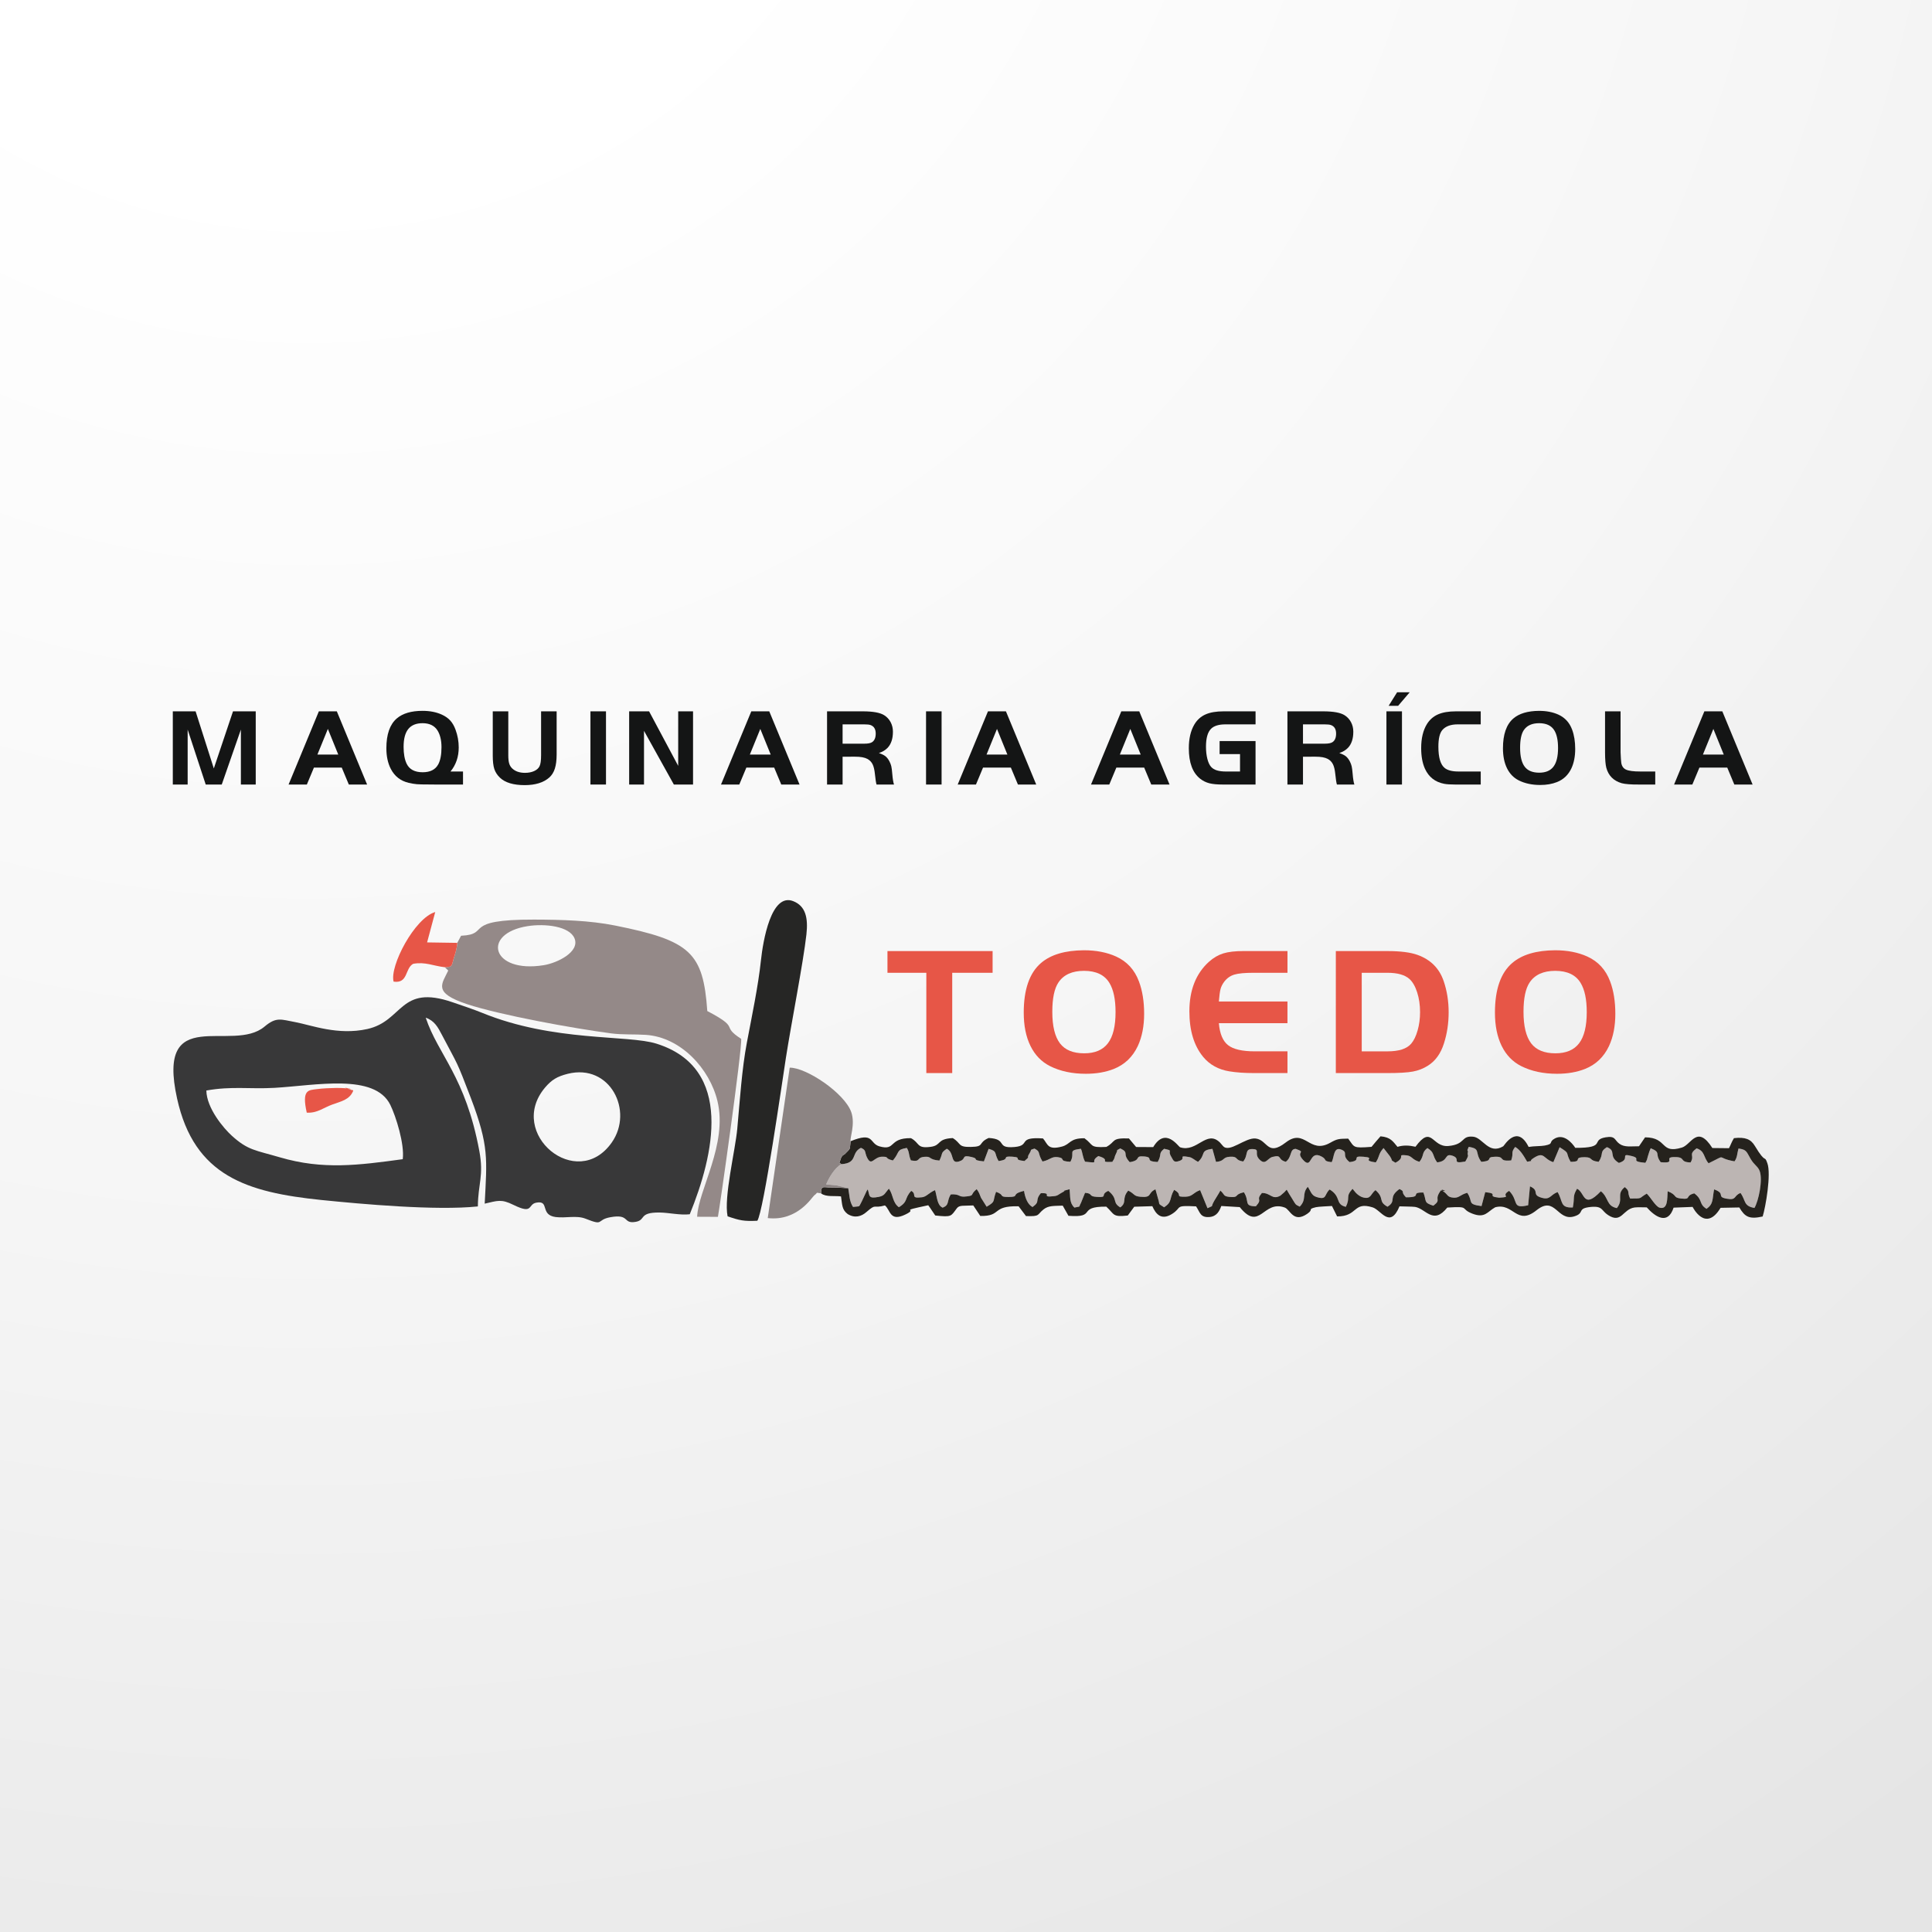 <?xml version="1.0" encoding="utf-8"?>
<!-- Generator: Adobe Illustrator 14.0.0, SVG Export Plug-In . SVG Version: 6.00 Build 43363)  -->
<!DOCTYPE svg PUBLIC "-//W3C//DTD SVG 1.1//EN" "http://www.w3.org/Graphics/SVG/1.1/DTD/svg11.dtd">
<svg version="1.1" id="Capa_1" xmlns="http://www.w3.org/2000/svg" xmlns:xlink="http://www.w3.org/1999/xlink" x="0px" y="0px"
	 width="354px" height="354px" viewBox="0 0 354 354" enable-background="new 0 0 354 354" xml:space="preserve">
<rect x="0" y="0" width="354" height="354" fill="#808080" stroke="none"/>
<g id="Capa_x0020_1">
	
		<radialGradient id="SVGID_1_" cx="381627.062" cy="-380908.625" r="1210878.375" gradientTransform="matrix(4.099596e-004 0 0 -4.099610e-004 -100.002 -223.098)" gradientUnits="userSpaceOnUse">
		<stop  offset="0" style="stop-color:#FFFFFF"/>
		<stop  offset="0.2" style="stop-color:#FFFFFF"/>
		<stop  offset="0.569" style="stop-color:#F6F6F6"/>
		<stop  offset="1" style="stop-color:#E5E5E5"/>
	</radialGradient>
	<rect x="0" y="0" fill="url(#SVGID_1_)" width="353.999" height="354"/>
</g>
<g>
	<path fill="#383839" d="M104.013,196.756c7.778-1.943,12.141,6.799,8.083,12.58c-6.375,9.1-19.311-1.623-12.243-10.044
		C101.087,197.838,102.085,197.246,104.013,196.756L104.013,196.756z M37.81,199.816c4.633-0.829,7.897-0.236,12.479-0.489
		c7.577-0.44,18.348-2.705,21.223,3.11c1.031,2.098,2.638,7.203,2.282,9.961c-8.066,1.099-14.61,1.979-22.507-0.34
		c-4.498-1.318-5.852-1.269-8.827-3.974C41.022,206.784,37.86,203.079,37.81,199.816L37.81,199.816z M87.559,221.055
		c0.035-4.192,1.116-5.58,0.271-10.146c-2.555-13.729-7.542-17.587-9.825-24.437c1.59,0.543,2.231,1.726,2.994,3.196
		c3.01,5.749,2.537,4.38,5.259,11.481c3.382,8.878,2.959,11.213,2.554,19.396c2.367-0.541,3.027-0.88,5.259,0.221
		c3.721,1.826,2.554-0.103,4.21-0.406c2.486-0.456,0.593,2.248,3.534,2.639c1.861,0.237,3.822-0.355,5.479,0.305
		c3.518,1.403,1.859,0.219,4.532-0.271c3.602-0.66,2.266,1.217,4.565,0.86c2.046-0.303,0.524-1.758,4.431-1.724
		c1.741,0.017,3.755,0.523,5.563,0.321c4.379-10.738,8.185-26.753-6.071-31.25c-5.259-1.676-18.837-0.288-31.993-5.666
		c-1.624-0.659-3.618-1.318-5.395-1.928c-9.758-3.365-8.996,3.434-15.625,4.904c-5.411,1.2-10.23-0.711-13.207-1.269
		c-2.604-0.474-3.449-1.015-5.631,0.828c-5.902,4.958-19.904-4.378-16.015,13.176c3.146,14.255,12.868,17.181,26.38,18.585
		C66.371,220.633,79.865,221.852,87.559,221.055L87.559,221.055z"/>
	<path fill="#BCB5B3" d="M154.151,213.311c-1.233,0.711-2.282,2.502-2.772,3.703c0.49,0.051,1.353,0.137,1.996,0.203l2.046,0.49
		c0.253,1.354,0.203,2.385,0.879,3.434c1.454-0.188,0.964,0.135,1.623-1.049l0.879-1.877c0.051-0.085,0.119-0.203,0.203-0.287
		c0.389,1.166,0.034,1.758,1.996,1.369c1.149-0.22,1.149-0.729,1.877-1.505c0.829,1.166,0.625,2.519,1.826,3.397
		c1.774-1.082,0.946-1.59,2.266-2.993c1.184,0.644-0.355,1.454,1.995,1.168c0.812-0.103,1.269-0.847,2.368-1.302
		c0.389,1.25,0.354,2.771,1.402,3.213c1.286-0.525,0.694-1.15,1.473-2.436c1.911-0.103,1.251,0.592,2.925,0.371
		c1.522-0.186,0.525-0.271,1.827-1.336c0.456,0.626,0.523,0.914,0.795,1.59l1.031,1.641c1.759-1.065,1.014-0.846,1.725-2.739
		c1.708,0.608,0.389,0.946,2.283,0.946c2.231-0.017,0.202-0.489,2.84-1.116c0.204,1.286,0.661,2.487,1.557,2.96
		c1.522-1.081,0.338-1.116,1.522-2.536c2.367-0.085-0.236,0.862,2.435,0.541c0.728-0.084,0.762-0.287,1.27-0.558
		c1.539-0.795-0.576-0.119,1.57-0.711c0.153,1.387-0.065,2.502,0.882,3.365c1.317-0.306,0.676,0.051,1.184-0.83l0.76-1.877
		c1.539,0.119,0.525,0.645,2.099,0.745c2.25,0.152,0.541-0.39,2.165-1.101c1.858,1.488,0.643,2.113,2.197,3.027
		c1.302-0.963,0.187-1.59,1.454-3.078c1.251,0.627,0.931,1.016,2.231,1.134c2.232,0.202,1.234-0.659,2.757-1.37
		c0.135,0.508,0.372,1.37,0.473,1.709c0.424,1.234-0.168,0.777,1.117,1.59c1.555-1.031,0.861-1.488,1.826-3.197
		c1.775,0.947-0.085,1.319,2.164,1.252c1.218-0.033,1.336-0.761,2.604-1.199l1.354,3.313c1.354-0.676,0.407,0.068,1.253-1.386
		c0.507-0.863,0.728-1.134,1.099-1.845c0.863,0.744,0.439,1.049,1.758,1.168c1.812,0.136,0.626-0.439,2.555-0.862
		c1.1,1.655-0.103,2.569,2.199,2.569c1.336-1.471-0.119-0.98,1.098-2.435c1.624-0.034,1.86,1.335,3.384,0.49l0.709-0.61
		c0.068-0.066,0.17-0.186,0.221-0.234c0.066-0.067,0.151-0.188,0.235-0.254c0.306,0.541,0.491,0.879,0.965,1.605
		c0.71,1.135,0.524,1.082,1.42,1.505c1.354-1.386,0.306-2.266,1.474-3.636c0.521,0.761,0.657,1.572,1.57,1.859
		c2.014,0.644,1.389-0.422,2.438-1.369c2.214,1.354,0.945,2.688,2.958,3.18c0.913-1.775-0.152-1.775,1.233-3.298
		c0.119,0.051,0.762,1.252,1.93,1.573c1.471,0.404,1.369-0.644,2.282-1.336c1.74,1.537,0.389,2.027,2.197,3.043
		c1.775-1.1,0-1.674,2.198-3.246c1.167,0.592,0.084,0.371,1.184,1.521c3.265,0,0.541-0.913,3.196-0.879
		c0.626,1.623-0.017,1.845,1.826,2.418c1.606-1.217-0.017-0.93,1.387-2.823c1.962,0.49-0.846-0.66,0.56,0.287
		c0.727,0.508,0.573,0.98,1.774,1.065c1.03,0.065,1.133-0.525,2.485-0.897c1.148,1.691-0.118,2.081,2.621,2.436l0.676-2.553
		c2.757,0.287,0,0.744,2.553,1.016c2.537-0.152,0.119-0.254,1.827-1.254c1.844,1.861,0.373,3.365,3.484,2.64l0.337-3.467
		c1.895,0.846,0.17,1.539,2.165,2.097c1.572,0.44,1.538-0.541,2.892-1.048c1.016,1.658,0.391,2.942,2.789,2.824
		c0.392-1.944-0.101-1.962,0.779-3.433c1.454,0.676,1.099,3.871,4.363,0.455c1.471,1.186,0.963,2.688,2.925,3.096
		c1.336-1.641-0.221-2.485,1.454-3.855c1.031,0.846,0.372,0.846,0.979,2.098c2.437-0.018,1.421,0.051,3.044-0.896
		c0.677,0.607,1.606,2.35,2.353,2.57c1.555,0.422,1.386-1.657,1.486-3.012c1.845,0.729,0.896,1.168,2.437,1.336
		c2.045,0.236,0.607-0.49,2.435-0.945c1.656,1.234,0.744,1.91,2.248,2.841c1.303-0.931,1.032-1.709,1.389-3.567
		c2.231,0.795,0.304,1.352,2.316,1.707c1.876,0.338,1.216-0.558,2.521-1.048c0.998,1.369,0.507,2.399,2.553,2.739
		c0.761-1.286,1.556-5.107,0.964-6.748c-0.339-0.912-0.964-1.03-1.69-2.282c-0.762-1.319-0.711-1.657-2.197-1.86
		c-0.271,0.932-0.188,1.607-0.729,2.352c-3.651-0.643-1.116-1.404-4.753,0.355c-0.979-1.117-0.624-2.217-2.198-2.74
		c-1.604,1.218-0.286,1.201-1.099,2.588c-2.046-0.051-0.93-0.914-2.621-0.98c-2.807-0.119,0.373,1.234-2.856,0.93
		c-1.185-1.59,0.169-1.726-1.826-2.553l-0.237,0.557c-0.135,0.406-0.135,0.439-0.271,0.863c-0.221,0.711-0.052,0.508-0.474,1.252
		c-3.095-0.287-0.541-0.744-2.452-1.234c-2.436-0.626-0.136,0.558-2.4,1.251c-2.028-1.234-0.355-2.183-2.198-2.892
		c-1.455,0.947-0.49,1.149-1.506,2.688c-1.859-0.203-0.963-0.828-2.52-0.847c-2.401,0-0.203,0.847-2.622,0.847
		c-1.064-1.877,0.052-1.388-2.012-2.673l-1.149,2.74c-1.859-0.592-1.623-1.979-3.482-0.846c-1.438,0.879,0.304,0.457-1.319,0.76
		c-0.727-1.25-1.337-2.231-2.196-2.705c-0.863,1.1-0.222,1.015-0.729,2.47c-2.469,0.235-0.998-0.728-2.927-0.677
		c-1.994,0.051-0.083,0.744-2.554,0.931c-1.268-1.759-0.033-2.384-2.3-2.739c-0.508,1.133-0.033,0.338-0.17,1.064
		c-0.135,0.626,0.391,0.186-0.457,1.623c-2.755,0.49-0.657-0.489-2.349-1.064c-1.54-0.508-0.678,1.016-2.808,1.219
		c-0.946-1.285-0.407-1.793-1.793-2.621c-1.115,0.86-0.523,1.353-1.454,2.52c-1.37-0.391-1.335-1.066-2.333-1.184
		c-2.029-0.205,0,0.271-2.063,1.353c-1.116-0.71-0.286-0.051-1.031-1.218l-1.148-1.471c-0.998,1.099-0.678,1.521-1.421,2.621
		c-2.824-0.373,0.203-0.83-2.267-1.033c-2.419-0.202-0.102,0.693-2.536,0.981c-1.606-1.303-0.103-1.741-1.557-2.301
		c-1.403-0.54-1.252,1.454-1.724,2.317c-1.76-0.221-0.695-0.424-1.878-1.049c-2.352-1.234-1.642,2.57-3.399,0.592
		c-1.403-1.59,0.777-1.234-1.302-1.979c-1.167,0-0.625,1.454-1.827,2.367c-1.622-0.424-0.574-1.37-2.435-0.896
		c-0.913,0.236-1.234,1.504-2.248,0.608c-1.354-1.201,0.22-2.046-1.507-2.046c-1.387,0-0.643,1.133-1.622,2.283
		c-1.657-0.271-0.778-0.947-2.385-0.881c-1.506,0.086-0.896,0.813-2.588,0.947l-0.659-2.384c-2.367,0.271-1.133,1.03-2.638,2.384
		c-0.643-0.32-1.032-0.777-1.607-0.88c-2.281-0.405-0.389,0.255-1.876,0.728c-0.997,0.339-1.031-0.151-1.369-0.691
		c-0.896-1.422,0.507-1.134-1.354-1.557c-1.134,0.896-0.355,0.979-1.185,2.418c-2.604-0.118-0.541-0.846-2.502-1.016
		c-1.877-0.152-0.355,0.678-2.621,1.049c-1.488-1.623,0.017-1.674-1.726-2.52c-1.031,0.626-0.236-0.119-0.813,1.031
		c-0.372,0.729-0.084,0.643-0.658,1.438c-2.724,0.118,0-0.338-2.554-1.064c-1.761,1.1,0.573,1.354-2.438,1.031
		c-0.489-0.946-0.422-1.642-0.76-2.367c-2.57,0.32-0.965,0.66-1.928,2.385c-2.301-0.119-0.744-0.626-2.284-0.846
		c-1.185-0.17-1.402,0.507-2.823,0.795l-0.304-0.559c-0.525-1.115-0.119-1.269-1.168-1.81c-1.015,0.354-0.371,0.034-0.929,0.913
		c-0.644,1.014,0.303,0.338-0.897,1.369c-2.35-0.254-0.236-0.643-2.214-0.795c-2.184-0.152-0.188,0.49-2.537,0.795
		c-0.879-1.506-0.119-1.76-1.826-2.231l-0.862,2.3c-2.451-0.254-0.744-0.438-2.216-0.795c-1.894-0.457-1.064,0.236-1.978,0.659
		c-2.113,0.963-1.082-1.438-2.604-2.181c-1.217,0.828-0.643,0.742-1.353,2.162c-2.03-0.168-1.404-0.793-2.672-0.691
		c-1.657,0.117-0.626,1.016-2.555,0.659c-0.474-1.101-0.22-1.421-0.743-2.283c-2.013,0.339-1.218,0.728-2.554,2.3
		c-1.656-0.404-0.575-0.676-1.877-0.693c-1.658-0.051-2.012,1.912-2.875,0.119c-0.457-0.947-0.067-1.303-1.1-1.742
		C155.859,211.23,157.245,213.107,154.151,213.311L154.151,213.311z"/>
	<path fill="#948988" d="M96.656,169.7c3.163-0.507,7.729-0.017,8.625,2.266c0.965,2.452-3.146,4.482-5.664,4.887
		C90.045,178.393,88.168,171.052,96.656,169.7L96.656,169.7z M83.788,172.76c-0.052,0.981-0.39,2.012-0.659,2.875
		c-0.407,1.319-0.152,1.554-1.624,1.589l0.625,0.608c-1.167,2.485-2.875,4.06,3.433,6.156c6.088,2.012,19.498,4.446,26.414,5.358
		c2.029,0.271,4.244,0.135,6.341,0.271c6.46,0.422,11.72,6.24,13.14,12.125c1.911,7.947-3.534,16.318-3.721,21.205l3.805,0.018
		c0.22-0.88,4.48-30.845,4.261-32.619c-3.906-2.521,0.068-1.811-6.206-5.092c-0.761-10.703-3.043-12.902-16.927-15.675
		c-4.667-0.93-9.724-1.066-14.83-1.083c-13.528-0.033-7.745,2.706-13.359,2.96L83.788,172.76z"/>
	<path fill="#25221D" d="M155.859,209.102c-0.204,1.74,0.066,1.183-1.083,2.383c-0.101,0.119-0.507,0.068-0.777,0.998
		c-0.338,1.134-0.221,0.371,0.151,0.828c3.095-0.203,1.708-2.08,3.603-2.992c1.032,0.439,0.643,0.795,1.1,1.74
		c0.862,1.793,1.217-0.168,2.875-0.117c1.302,0.018,0.22,0.287,1.877,0.693c1.336-1.572,0.541-1.961,2.554-2.301
		c0.523,0.862,0.271,1.184,0.743,2.283c1.929,0.355,0.896-0.542,2.555-0.659c1.268-0.103,0.642,0.522,2.672,0.692
		c0.71-1.42,0.135-1.336,1.353-2.163c1.522,0.743,0.491,3.144,2.604,2.181c0.913-0.423,0.084-1.115,1.978-0.66
		c1.472,0.356-0.234,0.543,2.216,0.795l0.862-2.299c1.707,0.473,0.947,0.727,1.826,2.23c2.35-0.305,0.354-0.946,2.537-0.795
		c1.978,0.152-0.136,0.541,2.214,0.795c1.2-1.03,0.255-0.354,0.896-1.368c0.559-0.879-0.085-0.56,0.93-0.913
		c1.049,0.541,0.643,0.693,1.168,1.809l0.304,0.56c1.421-0.288,1.64-0.964,2.823-0.796c1.54,0.221-0.018,0.728,2.284,0.847
		c0.963-1.726-0.644-2.063,1.928-2.384c0.338,0.726,0.271,1.42,0.76,2.365c3.011,0.322,0.677,0.068,2.438-1.03
		c2.554,0.728-0.17,1.185,2.554,1.065c0.574-0.795,0.286-0.711,0.658-1.438c0.575-1.149-0.221-0.405,0.813-1.031
		c1.741,0.847,0.236,0.896,1.726,2.521c2.266-0.373,0.744-1.201,2.621-1.049c1.961,0.168-0.103,0.896,2.502,1.016
		c0.828-1.438,0.051-1.523,1.185-2.418c1.859,0.422,0.456,0.134,1.354,1.556c0.338,0.54,0.371,1.03,1.369,0.692
		c1.487-0.475-0.405-1.133,1.876-0.729c0.575,0.102,0.966,0.559,1.607,0.881c1.505-1.354,0.27-2.113,2.638-2.385l0.659,2.385
		c1.691-0.137,1.082-0.863,2.588-0.947c1.605-0.067,0.728,0.609,2.384,0.88c0.98-1.15,0.236-2.283,1.623-2.283
		c1.727,0,0.152,0.845,1.507,2.046c1.014,0.896,1.335-0.372,2.248-0.607c1.859-0.475,0.813,0.473,2.435,0.896
		c1.202-0.913,0.66-2.367,1.827-2.367c2.079,0.743-0.103,0.388,1.302,1.978c1.759,1.979,1.049-1.825,3.399-0.592
		c1.183,0.627,0.117,0.828,1.878,1.049c0.472-0.862,0.319-2.856,1.724-2.316c1.454,0.559-0.051,0.998,1.557,2.301
		c2.436-0.287,0.117-1.185,2.536-0.98c2.47,0.203-0.559,0.66,2.267,1.031c0.743-1.1,0.423-1.521,1.421-2.621l1.148,1.472
		c0.745,1.167-0.085,0.508,1.031,1.218c2.063-1.082,0.034-1.557,2.063-1.354c0.998,0.117,0.963,0.795,2.333,1.185
		c0.931-1.167,0.339-1.657,1.454-2.521c1.386,0.828,0.847,1.336,1.793,2.621c2.13-0.203,1.268-1.726,2.808-1.217
		c1.69,0.574-0.406,1.555,2.349,1.064c0.848-1.438,0.322-0.998,0.457-1.624c0.137-0.728-0.338,0.067,0.17-1.063
		c2.267,0.354,1.032,0.979,2.3,2.738c2.471-0.188,0.56-0.88,2.554-0.932c1.929-0.051,0.458,0.914,2.927,0.678
		c0.507-1.455-0.136-1.37,0.729-2.469c0.859,0.473,1.471,1.453,2.196,2.705c1.623-0.305-0.119,0.119,1.319-0.762
		c1.859-1.133,1.623,0.254,3.482,0.846l1.149-2.739c2.063,1.284,0.946,0.796,2.012,2.673c2.419,0,0.221-0.846,2.622-0.846
		c1.557,0.018,0.659,0.643,2.52,0.846c1.016-1.539,0.051-1.74,1.506-2.689c1.843,0.711,0.17,1.658,2.198,2.893
		c2.266-0.693-0.034-1.877,2.4-1.251c1.911,0.491-0.643,0.946,2.452,1.233c0.422-0.742,0.253-0.541,0.474-1.252
		c0.136-0.422,0.136-0.455,0.271-0.861l0.237-0.559c1.995,0.828,0.643,0.965,1.826,2.555c3.229,0.305,0.051-1.049,2.856-0.932
		c1.691,0.067,0.575,0.932,2.621,0.981c0.812-1.388-0.507-1.37,1.099-2.587c1.574,0.523,1.22,1.623,2.198,2.738
		c3.637-1.76,1.102-0.998,4.753-0.354c0.54-0.743,0.456-1.42,0.729-2.351c1.486,0.203,1.437,0.541,2.197,1.859
		c0.728,1.252,1.353,1.37,1.69,2.282c0.592,1.642-0.203,5.462-0.964,6.748c-2.046-0.339-1.555-1.37-2.553-2.739
		c-1.305,0.49-0.645,1.387-2.521,1.049c-2.014-0.355-0.085-0.914-2.317-1.709c-0.354,1.859-0.085,2.639-1.388,3.568
		c-1.504-0.932-0.592-1.605-2.248-2.841c-1.826,0.456-0.39,1.183-2.435,0.946c-1.539-0.168-0.592-0.608-2.437-1.336
		c-0.102,1.354,0.067,3.433-1.486,3.01c-0.745-0.221-1.676-1.961-2.353-2.569c-1.623,0.946-0.607,0.879-3.044,0.896
		c-0.607-1.25,0.052-1.25-0.979-2.097c-1.675,1.37-0.118,2.216-1.454,3.854c-1.962-0.405-1.454-1.909-2.925-3.094
		c-3.266,3.416-2.909,0.219-4.363-0.457c-0.88,1.472-0.39,1.488-0.779,3.434c-2.398,0.117-1.773-1.166-2.789-2.824
		c-1.354,0.508-1.318,1.488-2.892,1.049c-1.995-0.559-0.271-1.252-2.165-2.098l-0.337,3.467c-3.111,0.727-1.642-0.777-3.484-2.639
		c-1.708,0.999,0.71,1.102-1.827,1.253c-2.553-0.271,0.204-0.728-2.553-1.015l-0.676,2.553c-2.739-0.354-1.473-0.744-2.621-2.436
		c-1.354,0.371-1.455,0.963-2.485,0.896c-1.201-0.085-1.049-0.559-1.774-1.064c-1.404-0.947,1.402,0.202-0.56-0.289
		c-1.402,1.896,0.221,1.607-1.387,2.824c-1.843-0.574-1.2-0.795-1.826-2.418c-2.655-0.035,0.067,0.879-3.196,0.879
		c-1.1-1.148-0.017-0.93-1.184-1.521c-2.198,1.574-0.423,2.148-2.198,3.246c-1.81-1.014-0.457-1.504-2.198-3.043
		c-0.912,0.693-0.812,1.742-2.281,1.336c-1.168-0.32-1.811-1.521-1.93-1.572c-1.387,1.521-0.32,1.521-1.233,3.298
		c-2.013-0.489-0.744-1.825-2.958-3.179c-1.049,0.945-0.424,2.012-2.438,1.369c-0.913-0.287-1.049-1.101-1.57-1.86
		c-1.168,1.37-0.12,2.25-1.474,3.636c-0.896-0.423-0.71-0.371-1.42-1.505c-0.474-0.728-0.659-1.065-0.965-1.604
		c-0.084,0.065-0.169,0.186-0.235,0.252c-0.051,0.051-0.151,0.17-0.221,0.236l-0.709,0.609c-1.522,0.846-1.76-0.525-3.384-0.49
		c-1.217,1.453,0.238,0.963-1.098,2.434c-2.302,0-1.101-0.912-2.199-2.568c-1.929,0.423-0.743,0.998-2.555,0.861
		c-1.317-0.117-0.895-0.422-1.758-1.166c-0.371,0.711-0.592,0.979-1.099,1.844c-0.846,1.454,0.102,0.71-1.253,1.386l-1.354-3.313
		c-1.268,0.439-1.386,1.168-2.604,1.201c-2.249,0.066-0.39-0.306-2.164-1.252c-0.965,1.707-0.271,2.164-1.826,3.196
		c-1.285-0.813-0.693-0.354-1.117-1.59c-0.101-0.339-0.338-1.201-0.473-1.709c-1.521,0.711-0.523,1.573-2.757,1.37
		c-1.303-0.118-0.98-0.508-2.231-1.133c-1.269,1.488-0.152,2.113-1.454,3.078c-1.556-0.914-0.339-1.539-2.197-3.028
		c-1.624,0.711,0.085,1.253-2.165,1.101c-1.572-0.102-0.56-0.625-2.099-0.744l-0.76,1.877c-0.508,0.879,0.135,0.523-1.184,0.83
		c-0.947-0.863-0.729-1.979-0.882-3.367c-2.146,0.593-0.031-0.084-1.57,0.711c-0.508,0.271-0.542,0.475-1.27,0.559
		c-2.671,0.32-0.066-0.626-2.435-0.541c-1.186,1.42,0,1.455-1.522,2.536c-0.896-0.474-1.353-1.675-1.557-2.96
		c-2.638,0.627-0.607,1.102-2.84,1.117c-1.896,0-0.575-0.338-2.283-0.947c-0.711,1.895,0.034,1.674-1.725,2.738l-1.031-1.641
		c-0.271-0.675-0.339-0.963-0.795-1.589c-1.303,1.065-0.305,1.149-1.827,1.336c-1.673,0.222-1.014-0.474-2.925-0.372
		c-0.778,1.285-0.187,1.91-1.473,2.436c-1.048-0.439-1.014-1.961-1.402-3.213c-1.1,0.457-1.557,1.201-2.368,1.303
		c-2.351,0.287-0.813-0.523-1.995-1.168c-1.319,1.404-0.491,1.91-2.266,2.994c-1.201-0.881-0.998-2.232-1.826-3.398
		c-0.728,0.777-0.728,1.285-1.877,1.506c-1.962,0.389-1.607-0.205-1.996-1.371c-0.084,0.084-0.152,0.203-0.203,0.287l-0.879,1.877
		c-0.659,1.186-0.169,0.862-1.623,1.049c-0.677-1.049-0.626-2.08-0.879-3.433c-0.778-0.034-2.537-0.151-3.196-0.136
		c-1.353,0.035-1.776-0.456-1.776,1.083c0.881,0.71,2.521,0.405,3.652,0.558c0.237,1.572,0.152,2.418,1.218,3.23
		c1.285,0.795,2.502,0.473,3.467-0.391c1.859-1.623,1.133-0.558,3.364-1.184c1.031,0.846,0.862,3.025,3.688,1.689
		c2.706-1.283-1.658-0.455,4.244-1.725c0.354,0.457,0.896,1.338,1.284,1.877c3.078,0.34,2.858,0.135,3.958-1.318
		c0.475-0.625,1.185-0.422,3.011-0.523l1.286,1.928c4.041,0.067,1.961-1.894,7.017-1.775l1.353,1.793
		c2.655,0.102,1.979-0.236,3.214-1.217c0.912-0.729,1.895-0.627,3.519-0.693l1.048,1.859c5.311,0.424,1.471-1.726,6.935-1.674
		c1.537,1.403,1.082,1.961,3.938,1.622l1.185-1.606l3.313-0.102c0.609,1.387,1.591,2.674,3.586,1.438
		c1.979-1.233,0.287-1.623,4.43-1.403c0.744,1.116,0.763,2.114,2.521,1.944c1.303-0.137,1.776-1.133,2.097-2.012l3.384,0.203
		c3.703,4.6,4.262-1.389,8.251,0.084c0.997,0.371,1.573,2.891,4.108,1.149c1.303-0.896-0.083-0.796,1.607-1.218
		c0.39-0.102,2.436-0.188,2.926-0.221l0.947,1.91c3.838,0.034,2.875-2.789,6.51-1.656c1.539,0.474,3.162,4.008,4.921-0.187
		c0.643,0.034,2.401,0.034,2.858,0.103c1.961,0.32,3.313,3.364,5.899,0.119c4.33-0.271,2.233,0.186,4.55,1.098
		c2.367,0.931,2.773-0.338,4.228-1.148c3.383-0.896,3.906,3.482,7.577,0.54c3.466-2.772,3.77,2.114,6.932,1.116
		c2.014-0.625,0.322-1.471,3.078-1.725c2.164-0.188,1.843,0.692,3.111,1.504c2.485,1.606,2.654-1.099,4.854-1.402
		c0.49-0.066,1.691-0.018,2.215-0.018c1.539,1.726,3.855,3.314,4.921,0.051l3.483-0.135c0,0,2.351,4.77,5.124,0.168l3.433-0.066
		c1.03,1.74,1.826,2.197,4.278,1.656c0.54-1.707,1.589-7.778,0.863-9.756c-0.594-1.676-0.17,0.354-2.284-3.164
		c-0.744-1.25-1.758-1.672-3.839-1.437c-0.439,0.71-0.608,1.285-0.913,1.843l-3.043-0.033c-2.791-4.362-3.855-0.608-5.581-0.084
		c-4.074,1.233-2.536-1.844-6.747-1.877l-1.115,1.64c-1.455-0.017-2.62,0.237-3.586-0.456c-0.946-0.676-0.675-1.506-2.536-1.184
		c-2.823,0.489,0.304,1.961-5.547,1.928c-0.643-0.965-2.079-2.604-3.737-1.725c-1.284,0.692-0.065,0.963-1.858,1.303
		c-0.676,0.134-1.961,0.082-2.958,0.252c-2.132-4.278-4.465-0.236-4.651-0.118c-2.688,1.606-3.755-1.623-5.546-1.759
		c-2.249-0.203-1.32,1.42-4.499,1.707c-3.077,0.271-2.992-3.989-6.037,0.137c-1.217-0.271-2.23-0.305-3.297,0.018
		c-0.828-0.98-1.251-1.775-3.111-1.929c-0.643,0.728-1.049,1.201-1.641,1.929c-3.534,0.271-3.078,0.102-4.278-1.505
		c-1.759,0.033-1.978,0.017-3.331,0.777c-3.839,2.147-4.564-2.808-8.116-0.068c-3.398,2.622-3.28-0.456-5.495-0.728
		c-1.911-0.236-4.836,2.724-6.003,1.369l-0.56-0.643c-2.469-2.4-4.177,1.877-7.288,0.881c-0.354-0.119-2.672-3.822-4.938-0.035
		l-3.129-0.018l-1.318-1.57c-3.365-0.119-2.315,0.574-4.143,1.555c-3.163,0.17-2.267-0.338-4.009-1.59
		c-2.738-0.017-2.536,1.1-4.108,1.522c-2.688,0.709-2.588-0.457-3.484-1.487c-4.836-0.322-2.164,1.303-5.208,1.57
		c-3.566,0.307-1.148-1.453-4.751-1.656c-2.081,0.932-0.643,1.606-3.281,1.641c-2.435,0.051-1.69-0.643-3.297-1.623
		c-3.009,0.152-2.012,1.337-4.042,1.607c-2.637,0.354-1.961-0.712-3.617-1.591c-4.16-0.051-2.689,2.367-5.767,1.505
		C159.224,209.506,160.255,207.309,155.859,209.102L155.859,209.102z"/>
	<path fill="#262625" d="M133.318,222.865c2.216,0.762,2.977,0.931,5.445,0.813c1.149-1.623,4.616-25.89,5.242-29.879
		c0.913-5.902,3.179-17.417,3.754-22.577c0.338-3.027-0.136-5.208-2.418-6.104c-4.042-1.59-5.53,7.254-5.919,10.89
		c-0.49,4.651-1.657,10.179-2.57,15.017c-0.913,4.785-1.302,10.755-1.758,15.76C134.738,210.758,132.59,219.365,133.318,222.865
		L133.318,222.865z"/>
	<path fill="#8C8483" d="M150.447,218.655c0-1.539,0.424-1.048,1.776-1.083c0.659-0.018,2.418,0.102,3.196,0.136l-2.046-0.491
		c-0.644-0.066-1.505-0.15-1.996-0.201c0.49-1.201,1.539-2.994,2.772-3.705c-0.373-0.455-0.49,0.307-0.151-0.828
		c0.271-0.93,0.677-0.879,0.777-0.998c1.149-1.199,0.879-0.643,1.083-2.383c-0.187-0.508,0.896-3.094,0.118-5.328
		c-1.233-3.498-8.234-8.184-11.279-8.148l-4.023,27.563c5.496,0.627,8.133-3.889,8.521-4.16
		C150.025,218.417,149.247,218.52,150.447,218.655L150.447,218.655z"/>
	<path fill="#E75647" d="M81.505,177.225c1.471-0.035,1.217-0.271,1.624-1.589c0.271-0.863,0.607-1.894,0.659-2.875l-5.53-0.084
		l1.488-5.563c-3.771,1.083-8.388,9.91-7.627,12.75c2.706,0.39,2.046-2.418,3.585-3.264
		C77.938,176.193,79.358,176.988,81.505,177.225L81.505,177.225z"/>
	<path fill="#E75647" d="M56.208,203.875c1.962,0.102,3.044-0.913,4.718-1.505c1.505-0.56,3.146-0.829,3.805-2.537
		c-0.102-0.051-0.236-0.202-0.288-0.118c-0.066,0.084-0.22-0.103-0.304-0.117c-2.892-0.763,2.232,0.32-0.643-0.17
		c-0.405-0.066-1.403-0.086-1.826-0.086c-1.217,0.02-2.452,0.068-3.652,0.221C56.546,199.766,55.244,199.613,56.208,203.875
		L56.208,203.875z"/>
	<g>
		<path fill="#141515" d="M35.84,130.338l3.338,10.464l3.516-10.464h4.164v13.412h-2.72v-10.07l-3.506,10.07h-2.937l-3.31-10.07
			v10.07h-2.72v-13.412H35.84z"/>
		<path fill="#141515" d="M52.877,143.75l5.548-13.412h3.29l5.549,13.412h-3.349l-1.296-3.105h-5.097l-1.297,3.105H52.877z
			 M60.075,133.561l-1.915,4.697h3.819L60.075,133.561z"/>
		<path fill="#141515" d="M84.838,141.363v2.387h-5.027l-1.1-0.01c-1.12,0-1.89-0.017-2.309-0.049
			c-0.419-0.033-0.917-0.115-1.491-0.246c-1.507-0.347-2.609-1.206-3.311-2.575c-0.537-1.048-0.806-2.302-0.806-3.763
			c0-2.548,0.635-4.369,1.906-5.463c1.086-0.93,2.656-1.396,4.714-1.396c1.354,0,2.532,0.23,3.535,0.688
			c0.635,0.288,1.15,0.648,1.546,1.081s0.719,0.989,0.968,1.67c0.393,1.062,0.589,2.148,0.589,3.262c0,1.716-0.5,3.187-1.502,4.412
			h2.287V141.363z M77.434,132.51c-1.178,0-2.054,0.357-2.626,1.071c-0.573,0.714-0.858,1.805-0.858,3.272
			c0,1.277,0.187,2.306,0.56,3.085c0.504,1.042,1.483,1.562,2.937,1.562c1.368,0,2.314-0.475,2.839-1.425
			c0.405-0.733,0.608-1.791,0.608-3.174c0-1.251-0.246-2.273-0.735-3.065C79.604,132.959,78.698,132.517,77.434,132.51z"/>
		<path fill="#141515" d="M93.135,130.338v8.038c0,0.642,0.052,1.142,0.157,1.498c0.104,0.357,0.285,0.66,0.54,0.909
			c0.569,0.55,1.354,0.825,2.356,0.825c0.642,0,1.201-0.108,1.68-0.324c0.478-0.216,0.809-0.511,0.991-0.884
			c0.189-0.379,0.285-1.055,0.285-2.024v-8.038h2.849v7.9c0,1.042-0.108,1.903-0.324,2.584c-0.216,0.682-0.558,1.229-1.021,1.641
			c-1.054,0.931-2.557,1.396-4.507,1.396c-2.069,0-3.582-0.456-4.537-1.366c-0.498-0.478-0.841-1.008-1.032-1.592
			c-0.188-0.583-0.284-1.401-0.284-2.456v-8.107H93.135z"/>
		<path fill="#141515" d="M108.186,143.75v-13.412h2.849v13.412H108.186z"/>
		<path fill="#141515" d="M118.001,133.915v9.835h-2.721v-13.412h3.653l5.333,9.993v-9.993h2.72v13.412h-3.516L118.001,133.915z"/>
		<path fill="#141515" d="M132.111,143.75l5.55-13.412h3.29l5.548,13.412h-3.35l-1.296-3.105h-5.097l-1.296,3.105H132.111z
			 M139.31,133.561l-1.915,4.697h3.82L139.31,133.561z"/>
		<path fill="#141515" d="M154.389,138.651v5.099h-2.848v-13.412h6.541c1.879,0,3.191,0.24,3.938,0.718
			c0.504,0.321,0.896,0.745,1.173,1.272c0.278,0.527,0.417,1.108,0.417,1.744c0,1.277-0.323,2.26-0.972,2.948
			c-0.4,0.419-0.93,0.741-1.591,0.963c0.523,0.177,0.919,0.37,1.188,0.58c0.27,0.21,0.512,0.518,0.728,0.923
			c0.164,0.314,0.28,0.621,0.349,0.919c0.069,0.298,0.126,0.738,0.172,1.321c0.079,0.963,0.188,1.637,0.324,2.024h-3.201
			c-0.099-0.314-0.196-0.95-0.294-1.906c-0.079-0.786-0.221-1.387-0.427-1.803c-0.206-0.417-0.52-0.742-0.938-0.978
			c-0.517-0.281-1.271-0.419-2.258-0.413L154.389,138.651L154.389,138.651z M154.389,136.264h4.007c0.667,0,1.143-0.098,1.423-0.295
			c0.427-0.301,0.64-0.819,0.64-1.552c0-0.819-0.321-1.343-0.962-1.572c-0.224-0.079-0.589-0.118-1.101-0.118h-4.007V136.264z"/>
		<path fill="#141515" d="M169.679,143.75v-13.412h2.848v13.412H169.679z"/>
		<path fill="#141515" d="M175.479,143.75l5.547-13.412h3.291l5.549,13.412h-3.35l-1.296-3.105h-5.097l-1.297,3.105H175.479z
			 M182.677,133.561l-1.914,4.697h3.819L182.677,133.561z"/>
		<path fill="#141515" d="M199.907,143.75l5.549-13.412h3.29l5.548,13.412h-3.35l-1.296-3.105h-5.097l-1.296,3.105H199.907z
			 M207.105,133.561l-1.915,4.697h3.821L207.105,133.561z"/>
		<path fill="#141515" d="M223.464,135.782h6.589v7.968h-5.99c-1.041,0-1.863-0.077-2.47-0.231c-0.606-0.154-1.157-0.424-1.655-0.81
			c-1.408-1.087-2.11-2.958-2.11-5.611c0-1.743,0.334-3.187,1.002-4.333c0.497-0.845,1.174-1.46,2.026-1.847
			c0.854-0.387,1.971-0.58,3.346-0.58h5.853v2.388h-5.528c-1.19,0-2.06,0.262-2.603,0.786c-0.636,0.616-0.953,1.72-0.953,3.312
			c0,0.819,0.084,1.557,0.25,2.215c0.168,0.659,0.395,1.148,0.683,1.469c0.263,0.295,0.616,0.511,1.063,0.649
			c0.444,0.138,0.998,0.207,1.659,0.207h2.583v-3.194h-3.741v-2.388H223.464z"/>
		<path fill="#141515" d="M238.746,138.651v5.099h-2.85v-13.412h6.541c1.879,0,3.191,0.24,3.938,0.718
			c0.504,0.321,0.896,0.745,1.174,1.272s0.417,1.108,0.417,1.744c0,1.277-0.323,2.26-0.973,2.948
			c-0.398,0.419-0.93,0.741-1.591,0.963c0.523,0.177,0.921,0.37,1.188,0.58c0.267,0.21,0.51,0.518,0.727,0.923
			c0.163,0.314,0.279,0.621,0.349,0.919c0.068,0.298,0.127,0.738,0.173,1.321c0.078,0.963,0.186,1.637,0.323,2.024h-3.201
			c-0.099-0.314-0.196-0.95-0.295-1.906c-0.078-0.786-0.221-1.387-0.427-1.803c-0.206-0.417-0.52-0.742-0.938-0.978
			c-0.518-0.281-1.271-0.419-2.259-0.413L238.746,138.651L238.746,138.651z M238.746,136.264h4.006c0.668,0,1.143-0.098,1.425-0.295
			c0.425-0.301,0.638-0.819,0.638-1.552c0-0.819-0.319-1.343-0.962-1.572c-0.223-0.079-0.589-0.118-1.101-0.118h-4.006V136.264z"/>
		<path fill="#141515" d="M254.035,143.75v-13.412h2.848v13.412H254.035z M258.297,126.85l-2.12,2.477h-1.738l1.552-2.477H258.297z"
			/>
		<path fill="#141515" d="M271.315,141.363v2.387h-4.675c-0.89,0-1.571-0.046-2.043-0.138c-1.644-0.321-2.812-1.241-3.506-2.761
			c-0.458-1.015-0.688-2.272-0.688-3.773c0-1.801,0.352-3.269,1.052-4.402c0.504-0.813,1.18-1.405,2.027-1.778
			c0.849-0.374,1.946-0.561,3.294-0.561h4.538v2.388H267.1c-1.275,0-2.212,0.341-2.808,1.022c-0.491,0.563-0.737,1.585-0.737,3.065
			c0,1.979,0.383,3.279,1.149,3.901c0.535,0.432,1.371,0.649,2.505,0.649L271.315,141.363L271.315,141.363z"/>
		<path fill="#141515" d="M282.006,130.25c1.342,0,2.521,0.23,3.535,0.688c1.197,0.543,2.036,1.458,2.514,2.742
			c0.38,1.008,0.569,2.194,0.569,3.557c0,1.363-0.231,2.544-0.696,3.547c-0.57,1.206-1.45,2.044-2.642,2.515
			c-0.892,0.354-1.915,0.531-3.074,0.531c-1.506,0-2.818-0.282-3.938-0.845c-0.935-0.472-1.649-1.21-2.146-2.216
			c-0.494-1.005-0.741-2.226-0.741-3.66c0-2.555,0.636-4.375,1.906-5.463C278.365,130.728,279.938,130.264,282.006,130.25z
			 M282.025,132.51c-1.315,0-2.259,0.429-2.829,1.287c-0.443,0.668-0.667,1.742-0.667,3.223c0,1.572,0.282,2.729,0.846,3.468
			c0.556,0.727,1.442,1.091,2.662,1.091c1.177,0,2.046-0.368,2.605-1.105c0.561-0.737,0.839-1.878,0.839-3.424
			c0-1.402-0.226-2.473-0.677-3.213C284.274,132.959,283.348,132.517,282.025,132.51z"/>
		<path fill="#141515" d="M294.091,130.338h2.847v7.526c0.039,0.957,0.082,1.592,0.128,1.906c0.093,0.609,0.385,1.027,0.879,1.253
			s1.363,0.339,2.607,0.339h2.739v2.388h-3.034c-1.436,0.007-2.474-0.075-3.122-0.245c-1.48-0.433-2.416-1.373-2.809-2.82
			c-0.15-0.557-0.229-1.497-0.235-2.82V130.338z"/>
		<path fill="#141515" d="M306.742,143.75l5.549-13.412h3.289l5.548,13.412h-3.349l-1.296-3.105h-5.098l-1.296,3.105H306.742z
			 M313.94,133.561l-1.915,4.697h3.82L313.94,133.561z"/>
	</g>
	<g>
		<path fill="#E75647" d="M169.73,178.244h-7.12v-3.979h19.265v3.979h-7.398v18.375h-4.746V178.244z"/>
		<path fill="#E75647" d="M198.607,174.117c2.237,0,4.201,0.382,5.894,1.146c1.997,0.907,3.393,2.43,4.188,4.569
			c0.633,1.682,0.95,3.658,0.95,5.93c0,2.271-0.389,4.239-1.163,5.91c-0.949,2.01-2.417,3.406-4.401,4.192
			c-1.484,0.589-3.191,0.884-5.123,0.884c-2.511,0-4.697-0.469-6.563-1.406c-1.561-0.787-2.752-2.019-3.575-3.693
			c-0.825-1.676-1.235-3.711-1.235-6.102c0-4.257,1.058-7.292,3.176-9.105C192.541,174.913,195.159,174.139,198.607,174.117z
			 M198.641,177.885c-2.192,0-3.765,0.715-4.714,2.145c-0.742,1.113-1.113,2.904-1.113,5.371c0,2.619,0.47,4.548,1.408,5.781
			c0.927,1.211,2.405,1.816,4.436,1.816c1.965,0,3.412-0.613,4.346-1.842s1.398-3.131,1.398-5.707c0-2.337-0.376-4.122-1.13-5.355
			C202.389,178.631,200.845,177.895,198.641,177.885z"/>
		<path fill="#E75647" d="M235.904,174.264v3.979H229.7c-1.625,0-2.807,0.112-3.542,0.336c-0.736,0.226-1.352,0.658-1.844,1.304
			c-0.326,0.436-0.551,0.877-0.67,1.325c-0.12,0.448-0.224,1.211-0.311,2.292h12.568v3.979h-12.568
			c0.163,1.934,0.726,3.275,1.686,4.029c0.96,0.752,2.591,1.129,4.895,1.129h5.989v3.98H229.7c-1.68,0-3.158-0.104-4.436-0.313
			c-2.008-0.326-3.605-1.207-4.796-2.637c-1.691-2.052-2.537-4.836-2.537-8.352c0-3.898,1.195-6.928,3.585-9.089
			c0.818-0.731,1.691-1.242,2.618-1.531c0.928-0.29,2.172-0.434,3.732-0.434h8.036V174.264z"/>
		<path fill="#E75647" d="M244.764,174.264h9.477c2.367,0,4.2,0.235,5.5,0.704c2.39,0.863,3.981,2.458,4.778,4.783
			c0.61,1.779,0.916,3.688,0.916,5.729c0,2.021-0.289,3.926-0.866,5.717c-0.58,1.834-1.545,3.182-2.897,4.044
			c-0.853,0.547-1.781,0.912-2.79,1.099c-1.009,0.186-2.556,0.278-4.641,0.278h-9.477V174.264L244.764,174.264z M249.511,178.244
			v14.395h4.729c2.073,0,3.514-0.463,4.32-1.392c0.491-0.567,0.886-1.378,1.188-2.433c0.301-1.053,0.449-2.174,0.449-3.364
			c0-1.312-0.178-2.517-0.531-3.62c-0.354-1.102-0.826-1.921-1.416-2.455c-0.852-0.754-2.188-1.131-4.01-1.131H249.511z"/>
		<path fill="#E75647" d="M284.945,174.117c2.237,0,4.2,0.382,5.893,1.146c1.997,0.907,3.395,2.43,4.189,4.569
			c0.634,1.682,0.949,3.658,0.949,5.93c0,2.271-0.387,4.239-1.161,5.91c-0.95,2.01-2.417,3.406-4.402,4.192
			c-1.483,0.589-3.191,0.884-5.122,0.884c-2.511,0-4.698-0.469-6.564-1.406c-1.56-0.787-2.752-2.019-3.575-3.693
			c-0.823-1.676-1.234-3.711-1.234-6.102c0-4.257,1.058-7.292,3.175-9.105C278.878,174.913,281.498,174.139,284.945,174.117z
			 M284.979,177.885c-2.192,0-3.764,0.715-4.714,2.145c-0.742,1.113-1.113,2.904-1.113,5.371c0,2.619,0.471,4.548,1.408,5.781
			c0.927,1.211,2.405,1.816,4.436,1.816c1.965,0,3.413-0.613,4.347-1.842c0.932-1.229,1.397-3.131,1.397-5.707
			c0-2.337-0.376-4.122-1.129-5.355C288.726,178.631,287.183,177.895,284.979,177.885z"/>
	</g>
</g>
</svg>
